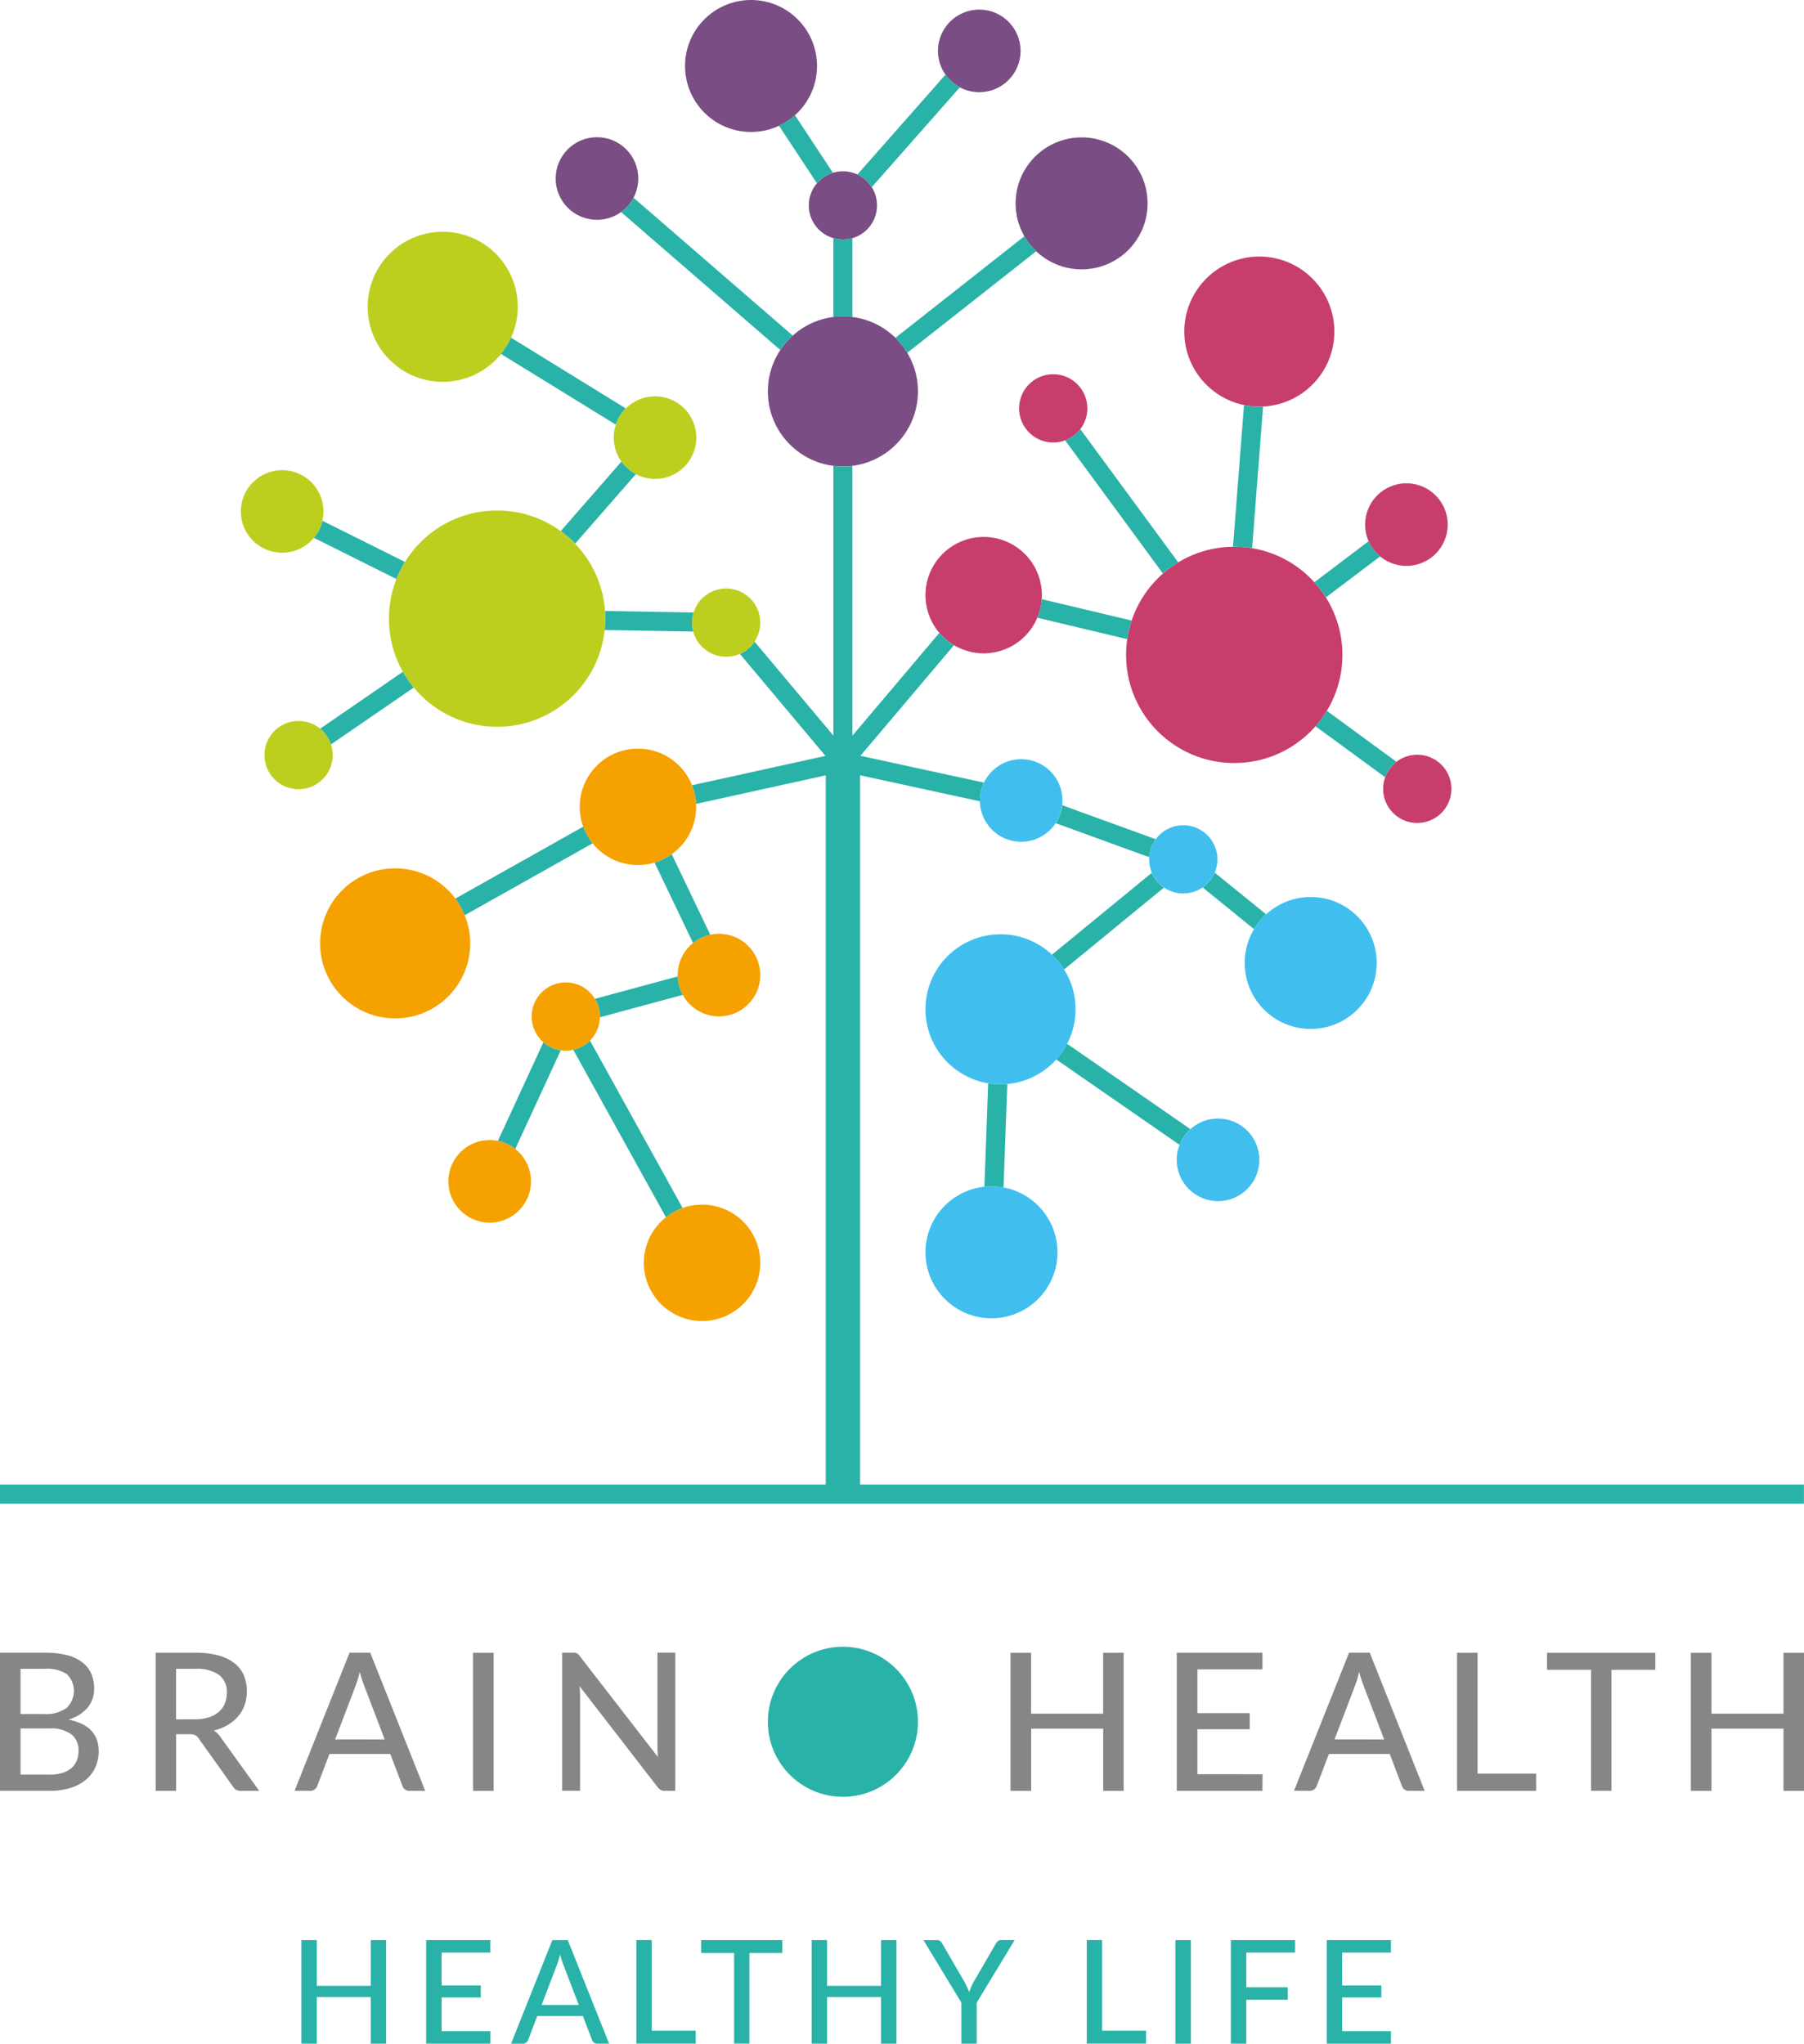 <svg id="Brain_health_HEALTHY_LIFE_pillar_RGB" xmlns="http://www.w3.org/2000/svg" width="142.746" height="161.734" viewBox="0 0 142.746 161.734">
  <g id="Group_1794" data-name="Group 1794" transform="translate(0 0)">
    <g id="Group_1762" data-name="Group 1762" transform="translate(0 130.322)">
      <g id="Group_1761" data-name="Group 1761" transform="translate(0 0.462)">
        <g id="Group_1760" data-name="Group 1760">
          <path id="Path_2133" data-name="Path 2133" d="M35.826,278.715a6.809,6.809,0,0,1,1.762.2,3.3,3.3,0,0,1,1.2.573,2.289,2.289,0,0,1,.7.9,3.078,3.078,0,0,1,.223,1.2,2.393,2.393,0,0,1-.122.759,2.182,2.182,0,0,1-.371.679,2.735,2.735,0,0,1-.632.568,3.6,3.6,0,0,1-.9.419c1.587.313,2.383,1.146,2.383,2.489a3.02,3.02,0,0,1-.26,1.274,2.807,2.807,0,0,1-.754.992,3.5,3.5,0,0,1-1.215.647,5.406,5.406,0,0,1-1.645.228H32.26V278.71h3.566Zm-1.942,1.274v3.577h1.863a2.735,2.735,0,0,0,1.778-.483,1.846,1.846,0,0,0,.027-2.669,2.824,2.824,0,0,0-1.73-.425Zm2.282,8.374a3.41,3.41,0,0,0,1.056-.143,1.939,1.939,0,0,0,.716-.4,1.551,1.551,0,0,0,.409-.6,2.072,2.072,0,0,0,.127-.759,1.581,1.581,0,0,0-.563-1.284,2.692,2.692,0,0,0-1.746-.467H33.884v3.646h2.282Z" transform="translate(-32.26 -278.705)" fill="#868686"/>
          <path id="Path_2134" data-name="Path 2134" d="M63.664,289.652H62.215a.671.671,0,0,1-.632-.345l-2.7-3.789a.8.8,0,0,0-.281-.271,1.02,1.02,0,0,0-.456-.08H57.089v4.484H55.47V278.72h3.152a6.832,6.832,0,0,1,1.826.218,3.511,3.511,0,0,1,1.263.616,2.44,2.44,0,0,1,.738.961,3.417,3.417,0,0,1,.064,2.335,2.77,2.77,0,0,1-.515.9,3.313,3.313,0,0,1-.828.69,4.1,4.1,0,0,1-1.1.44,1.712,1.712,0,0,1,.525.509Zm-5.1-5.662a3.637,3.637,0,0,0,1.1-.154,2.2,2.2,0,0,0,.8-.43,1.743,1.743,0,0,0,.478-.663,2.2,2.2,0,0,0,.159-.849,1.681,1.681,0,0,0-.621-1.422,3.03,3.03,0,0,0-1.863-.478H57.083v4Z" transform="translate(-43.153 -278.709)" fill="#868686"/>
          <path id="Path_2135" data-name="Path 2135" d="M86.518,289.648H85.271a.562.562,0,0,1-.35-.106.576.576,0,0,1-.2-.276l-.966-2.537H78.94l-.966,2.537a.606.606,0,0,1-.2.26.527.527,0,0,1-.35.117H76.18l4.352-10.932h1.635Zm-3.205-4.07-1.619-4.24a9.084,9.084,0,0,1-.35-1.1c-.058.218-.111.419-.17.61s-.117.356-.17.5l-1.613,4.224Z" transform="translate(-52.872 -278.705)" fill="#868686"/>
          <path id="Path_2136" data-name="Path 2136" d="M104.419,289.652H102.79V278.72h1.629Z" transform="translate(-65.36 -278.709)" fill="#868686"/>
          <path id="Path_2137" data-name="Path 2137" d="M125.027,278.711v10.932H124.2a.608.608,0,0,1-.313-.069.871.871,0,0,1-.255-.223l-6.172-7.987c.011.138.021.271.027.4s.011.255.011.371v7.5H116.08V278.705h.839a.8.8,0,0,1,.318.048.68.68,0,0,1,.234.223l6.188,7.992q-.024-.223-.032-.43c-.005-.138-.011-.271-.011-.393V278.7h1.412Z" transform="translate(-71.597 -278.7)" fill="#868686"/>
          <path id="Path_2138" data-name="Path 2138" d="M191.883,278.72v10.932h-1.619v-4.925h-5.7v4.925H182.93V278.72h1.629v4.824h5.7V278.72Z" transform="translate(-102.971 -278.709)" fill="#868686"/>
          <path id="Path_2139" data-name="Path 2139" d="M214.508,288.336l-.011,1.316H207.72V278.72H214.5v1.316h-5.148V283.5h4.139v1.274h-4.139v3.561Z" transform="translate(-114.605 -278.709)" fill="#868686"/>
          <path id="Path_2140" data-name="Path 2140" d="M235.538,289.648h-1.247a.562.562,0,0,1-.35-.106.576.576,0,0,1-.2-.276l-.966-2.537H227.96l-.966,2.537a.606.606,0,0,1-.2.26.527.527,0,0,1-.35.117H225.2l4.357-10.932h1.635Zm-3.205-4.07-1.624-4.24a9.086,9.086,0,0,1-.35-1.1c-.058.218-.111.419-.17.61s-.117.356-.17.5l-1.613,4.224Z" transform="translate(-122.808 -278.705)" fill="#868686"/>
          <path id="Path_2141" data-name="Path 2141" d="M255.767,288.288v1.364H249.51V278.72h1.624v9.568Z" transform="translate(-134.217 -278.709)" fill="#868686"/>
          <path id="Path_2142" data-name="Path 2142" d="M271.491,280.073H268.02v9.574h-1.613v-9.574H262.92V278.72h8.571v1.353Z" transform="translate(-140.51 -278.709)" fill="#868686"/>
          <path id="Path_2143" data-name="Path 2143" d="M293.323,278.72v10.932H291.7v-4.925H286v4.925H284.37V278.72H286v4.824h5.7V278.72Z" transform="translate(-150.577 -278.709)" fill="#868686"/>
        </g>
      </g>
      <ellipse id="Ellipse_2443" data-name="Ellipse 2443" cx="5.938" cy="5.938" rx="5.938" ry="5.938" transform="translate(60.759)" fill="#29b2a8"/>
    </g>
    <g id="Group_1763" data-name="Group 1763" transform="translate(43.968)">
      <ellipse id="Ellipse_2444" data-name="Ellipse 2444" cx="5.222" cy="5.222" rx="5.222" ry="5.222" transform="translate(36.395 10.874)" fill="#7a4d84"/>
      <ellipse id="Ellipse_2445" data-name="Ellipse 2445" cx="3.269" cy="3.269" rx="3.269" ry="3.269" transform="translate(0 10.858)" fill="#7a4d84"/>
      <ellipse id="Ellipse_2446" data-name="Ellipse 2446" cx="5.938" cy="5.938" rx="5.938" ry="5.938" transform="translate(16.791 25.038)" fill="#7a4d84"/>
      <ellipse id="Ellipse_2447" data-name="Ellipse 2447" cx="5.222" cy="5.222" rx="5.222" ry="5.222" transform="translate(10.237)" fill="#7a4d84"/>
      <ellipse id="Ellipse_2448" data-name="Ellipse 2448" cx="3.269" cy="3.269" rx="3.269" ry="3.269" transform="translate(30.249 0.759)" fill="#7a4d84"/>
      <ellipse id="Ellipse_2449" data-name="Ellipse 2449" cx="2.701" cy="2.701" rx="2.701" ry="2.701" transform="translate(20.028 13.554)" fill="#7a4d84"/>
    </g>
    <g id="Group_1764" data-name="Group 1764" transform="translate(73.23 20.304)">
      <path id="Path_2144" data-name="Path 2144" d="M241.191,144.81a2.7,2.7,0,1,0,2.7,2.7A2.7,2.7,0,0,0,241.191,144.81Z" transform="translate(-202.276 -105.385)" fill="#c73e6c"/>
      <ellipse id="Ellipse_2450" data-name="Ellipse 2450" cx="5.938" cy="5.938" rx="5.938" ry="5.938" transform="translate(20.479)" fill="#c73e6c"/>
      <ellipse id="Ellipse_2451" data-name="Ellipse 2451" cx="8.56" cy="8.56" rx="8.56" ry="8.56" transform="translate(15.873 22.963)" fill="#c73e6c"/>
      <path id="Path_2145" data-name="Path 2145" d="M186.911,88.07a2.7,2.7,0,1,0,2.7,2.7A2.7,2.7,0,0,0,186.911,88.07Z" transform="translate(-176.802 -78.756)" fill="#c73e6c"/>
      <path id="Path_2146" data-name="Path 2146" d="M174.856,112.33a4.606,4.606,0,1,0,4.606,4.606A4.609,4.609,0,0,0,174.856,112.33Z" transform="translate(-170.25 -90.142)" fill="#c73e6c"/>
      <ellipse id="Ellipse_2452" data-name="Ellipse 2452" cx="3.269" cy="3.269" rx="3.269" ry="3.269" transform="translate(34.787 17.943)" fill="#c73e6c"/>
    </g>
    <g id="Group_1765" data-name="Group 1765" transform="translate(25.33 59.246)">
      <ellipse id="Ellipse_2453" data-name="Ellipse 2453" cx="4.606" cy="4.606" rx="4.606" ry="4.606" transform="translate(20.543)" fill="#f5a100"/>
      <ellipse id="Ellipse_2454" data-name="Ellipse 2454" cx="4.606" cy="4.606" rx="4.606" ry="4.606" transform="translate(25.617 36.087)" fill="#f5a100"/>
      <ellipse id="Ellipse_2455" data-name="Ellipse 2455" cx="2.701" cy="2.701" rx="2.701" ry="2.701" transform="translate(16.738 18.5)" fill="#f5a100"/>
      <ellipse id="Ellipse_2456" data-name="Ellipse 2456" cx="5.938" cy="5.938" rx="5.938" ry="5.938" transform="translate(0 9.473)" fill="#f5a100"/>
      <ellipse id="Ellipse_2457" data-name="Ellipse 2457" cx="3.269" cy="3.269" rx="3.269" ry="3.269" transform="translate(28.291 14.652)" fill="#f5a100"/>
      <ellipse id="Ellipse_2458" data-name="Ellipse 2458" cx="3.269" cy="3.269" rx="3.269" ry="3.269" transform="translate(10.147 30.976)" fill="#f5a100"/>
    </g>
    <g id="Group_1766" data-name="Group 1766" transform="translate(19.057 18.341)">
      <ellipse id="Ellipse_2459" data-name="Ellipse 2459" cx="3.269" cy="3.269" rx="3.269" ry="3.269" transform="translate(29.506 13.023)" fill="#bdcf1e"/>
      <ellipse id="Ellipse_2460" data-name="Ellipse 2460" cx="2.701" cy="2.701" rx="2.701" ry="2.701" transform="translate(35.7 28.233)" fill="#bdcf1e"/>
      <ellipse id="Ellipse_2461" data-name="Ellipse 2461" cx="5.938" cy="5.938" rx="5.938" ry="5.938" transform="translate(10.035)" fill="#bdcf1e"/>
      <ellipse id="Ellipse_2462" data-name="Ellipse 2462" cx="8.56" cy="8.56" rx="8.56" ry="8.56" transform="translate(11.718 22.056)" fill="#bdcf1e"/>
      <ellipse id="Ellipse_2463" data-name="Ellipse 2463" cx="2.701" cy="2.701" rx="2.701" ry="2.701" transform="translate(1.868 38.714)" fill="#bdcf1e"/>
      <ellipse id="Ellipse_2464" data-name="Ellipse 2464" cx="3.269" cy="3.269" rx="3.269" ry="3.269" transform="translate(0 18.866)" fill="#bdcf1e"/>
    </g>
    <g id="Group_1792" data-name="Group 1792" transform="translate(0 5.912)">
      <g id="Group_1767" data-name="Group 1767" transform="translate(49.142)">
        <path id="Path_2147" data-name="Path 2147" d="M175.975,67.49,165.77,75.53h0l.1.1h0c.032.032.064.069.1.1h0c.032.032.064.069.09.1l.005.005c.032.032.058.069.09.106h0l.005.005c.027.037.058.069.085.106v.005l.17.218a.005.005,0,0,0,.005.005l.074.106h0c.005.005.011.016.016.021h0a1.2,1.2,0,0,1,.069.106h0c.021.037.048.069.069.106h0c0,.005.005.005.005.011.016.027.037.058.053.085l10.205-8.04A5.5,5.5,0,0,1,175.975,67.49Z" transform="translate(-144.059 -54.706)" fill="#29b2a8"/>
        <path id="Path_2148" data-name="Path 2148" d="M148.41,50.273l3,4.553a2.7,2.7,0,0,1,1.263-.833l-3-4.553A5.014,5.014,0,0,1,148.41,50.273Z" transform="translate(-135.912 -46.235)" fill="#29b2a8"/>
        <path id="Path_2149" data-name="Path 2149" d="M157.269,67.881h-.053a2.8,2.8,0,0,1-.706-.106v6.241l.159-.016h.011a1.5,1.5,0,0,1,.154-.011h.011l.318-.016h.212c.053,0,.106,0,.159.005h0a1.5,1.5,0,0,1,.154.011h.016c.048.005.1.005.143.011h.016l.159.016V67.77a2.8,2.8,0,0,1-.706.106A.147.147,0,0,1,157.269,67.881Z" transform="translate(-139.714 -54.837)" fill="#29b2a8"/>
        <path id="Path_2150" data-name="Path 2150" d="M167.068,43.4,160.1,51.3a2.7,2.7,0,0,1,1.136,1l6.968-7.9A3.382,3.382,0,0,1,167.068,43.4Z" transform="translate(-141.398 -43.4)" fill="#29b2a8"/>
        <path id="Path_2151" data-name="Path 2151" d="M124.86,62.876l12.6,10.916c.016-.027.037-.053.053-.08h0a5.635,5.635,0,0,1,.345-.451h0c.058-.074.122-.143.186-.212h0c.042-.048.085-.09.127-.133l.005-.005.064-.064h0c.069-.064.138-.133.207-.191h0l-12.6-10.916A3.274,3.274,0,0,1,124.86,62.876Z" transform="translate(-124.86 -52.007)" fill="#29b2a8"/>
      </g>
      <g id="Group_1773" data-name="Group 1773" transform="translate(82.082 26.147)">
        <g id="Group_1768" data-name="Group 1768" transform="translate(2.192 1.905)">
          <path id="Path_2152" data-name="Path 2152" d="M200.013,106.8,192.27,96.26a1.653,1.653,0,0,1-.122.149h0a1.63,1.63,0,0,1-.133.138h0c-.042.042-.09.085-.138.127h0a.4.4,0,0,1-.074.058h0l-.074.058-.005.005c-.021.016-.048.032-.069.048h-.005c-.027.016-.053.032-.074.048l-.005.005c-.021.016-.048.027-.069.042-.005,0-.005.005-.011.005a.581.581,0,0,1-.08.042.005.005,0,0,0-.005.005c-.027.011-.048.027-.074.037a.019.019,0,0,0-.011.005c-.027.011-.053.027-.08.037h-.005c-.027.011-.053.021-.074.032-.005,0-.011.005-.016.005-.027.011-.053.021-.085.032l7.743,10.545A8.862,8.862,0,0,1,200.013,106.8Z" transform="translate(-191.06 -96.26)" fill="#29b2a8"/>
        </g>
        <g id="Group_1769" data-name="Group 1769" transform="translate(21.923 10.773)">
          <path id="Path_2153" data-name="Path 2153" d="M233.356,114.1c-.016-.016-.032-.027-.048-.042l-.016-.016c-.021-.016-.037-.037-.058-.053l-.005-.005a3.3,3.3,0,0,1-.7-1.014l-4.288,3.243a8.454,8.454,0,0,1,.913,1.2l4.288-3.243h0c-.021-.016-.042-.037-.064-.053Z" transform="translate(-228.24 -112.97)" fill="#29b2a8"/>
        </g>
        <g id="Group_1770" data-name="Group 1770" transform="translate(15.486)">
          <path id="Path_2154" data-name="Path 2154" d="M216.338,103.878a8.424,8.424,0,0,1,1.279.117l.87-11.208c-.1.005-.2.005-.3.005a6.076,6.076,0,0,1-1.21-.122l-.87,11.208h.1A1.1,1.1,0,0,1,216.338,103.878Z" transform="translate(-216.11 -92.67)" fill="#29b2a8"/>
        </g>
        <g id="Group_1771" data-name="Group 1771" transform="translate(22.013 24.194)">
          <path id="Path_2155" data-name="Path 2155" d="M229.307,138.26a8.393,8.393,0,0,1-.9,1.221l5.509,4.033a2.7,2.7,0,0,1,.892-1.221Z" transform="translate(-228.41 -138.26)" fill="#29b2a8"/>
        </g>
        <g id="Group_1772" data-name="Group 1772" transform="translate(0 15.358)">
          <path id="Path_2156" data-name="Path 2156" d="M187.28,121.61a4.518,4.518,0,0,1-.35,1.47l7.111,1.693a8.477,8.477,0,0,1,.35-1.47Z" transform="translate(-186.93 -121.61)" fill="#29b2a8"/>
        </g>
      </g>
      <g id="Group_1779" data-name="Group 1779" transform="translate(36.029 59.512)">
        <g id="Group_1774" data-name="Group 1774">
          <path id="Path_2157" data-name="Path 2157" d="M111.013,156.856a4.734,4.734,0,0,1-.743-1.316l-10.12,5.689a5.839,5.839,0,0,1,.743,1.316Z" transform="translate(-100.15 -155.54)" fill="#29b2a8"/>
        </g>
        <g id="Group_1775" data-name="Group 1775" transform="translate(9.335 16.929)">
          <path id="Path_2158" data-name="Path 2158" d="M119.061,187.44a2.7,2.7,0,0,1-1.321.732l7.329,13.246a4.533,4.533,0,0,1,1.321-.732Z" transform="translate(-117.74 -187.44)" fill="#29b2a8"/>
        </g>
        <g id="Group_1776" data-name="Group 1776" transform="translate(15.767 2.181)">
          <path id="Path_2159" data-name="Path 2159" d="M131.219,159.65a4.494,4.494,0,0,1-1.359.663l3.041,6.358a3.258,3.258,0,0,1,1.364-.653Z" transform="translate(-129.86 -159.65)" fill="#29b2a8"/>
        </g>
        <g id="Group_1777" data-name="Group 1777" transform="translate(3.365 17.062)">
          <path id="Path_2160" data-name="Path 2160" d="M111.468,188.327a2.7,2.7,0,0,1-1.374-.637l-3.6,7.8a3.239,3.239,0,0,1,1.374.637Z" transform="translate(-106.49 -187.69)" fill="#29b2a8"/>
        </g>
        <g id="Group_1778" data-name="Group 1778" transform="translate(11.049 11.85)">
          <path id="Path_2161" data-name="Path 2161" d="M121.363,180.959v.09h0v.053l6.549-1.773a3.234,3.234,0,0,1-.393-1.459l-6.549,1.772a2.667,2.667,0,0,1,.393,1.3Z" transform="translate(-120.97 -177.87)" fill="#29b2a8"/>
        </g>
      </g>
      <g id="Group_1780" data-name="Group 1780" transform="translate(0 30.961)">
        <path id="Path_2162" data-name="Path 2162" d="M100.311,182.352V126.221l9.489,2.059v-.17a.4.4,0,0,1,.005-.08v-.005a3.342,3.342,0,0,1,.313-1.221l-9.775-2.123,7.4-8.751a4.639,4.639,0,0,1-1.157-.976l-6.878,8.136V101.74c-.212.027-.43.042-.647.048h-.212c-.218-.005-.435-.021-.647-.048v21.339l-6.236-7.43a2.712,2.712,0,0,1-1.157.971l6.766,8.067-10.555,2.324a4.556,4.556,0,0,1,.324,1.475L97.6,126.226v56.126H32.26v1.512H175v-1.512Z" transform="translate(-32.26 -101.74)" fill="#29b2a8"/>
      </g>
      <g id="Group_1785" data-name="Group 1785" transform="translate(24.842 20.814)">
        <g id="Group_1781" data-name="Group 1781" transform="translate(14.801)">
          <path id="Path_2163" data-name="Path 2163" d="M107.756,82.62a5.908,5.908,0,0,1-.8,1.284l9.085,5.593a3.35,3.35,0,0,1,.6-1.077h0c.016-.021.037-.042.053-.064l.011-.011c.016-.016.032-.037.048-.053l.016-.016c.021-.021.037-.042.058-.064h0Z" transform="translate(-106.96 -82.62)" fill="#29b2a8"/>
        </g>
        <g id="Group_1782" data-name="Group 1782" transform="translate(23.006 21.626)">
          <path id="Path_2164" data-name="Path 2164" d="M129.33,124.293v-.053a2.692,2.692,0,0,1,.122-.748l-7.005-.122c.016.2.021.4.021.6a8.516,8.516,0,0,1-.048.907l7.005.122A2.642,2.642,0,0,1,129.33,124.293Z" transform="translate(-122.42 -123.37)" fill="#29b2a8"/>
        </g>
        <g id="Group_1783" data-name="Group 1783" transform="translate(19.529 9.802)">
          <path id="Path_2165" data-name="Path 2165" d="M120.673,101.09l-4.8,5.5a8.842,8.842,0,0,1,1.141.992l4.8-5.5A3.213,3.213,0,0,1,120.673,101.09Z" transform="translate(-115.87 -101.09)" fill="#29b2a8"/>
        </g>
        <g id="Group_1784" data-name="Group 1784" transform="translate(0.494 26.439)">
          <path id="Path_2166" data-name="Path 2166" d="M80.854,138.187l6.549-4.5a8.817,8.817,0,0,1-.86-1.247L80,136.94A2.733,2.733,0,0,1,80.854,138.187Z" transform="translate(-80 -132.44)" fill="#29b2a8"/>
        </g>
        <path id="Path_2167" data-name="Path 2167" d="M86.271,113.178l-6.528-3.258a3.319,3.319,0,0,1-.674,1.353l6.528,3.253A8.2,8.2,0,0,1,86.271,113.178Z" transform="translate(-79.07 -95.432)" fill="#29b2a8"/>
      </g>
      <g id="Group_1791" data-name="Group 1791" transform="translate(77.89 57.814)">
        <g id="Group_1786" data-name="Group 1786" transform="translate(17.274 5.333)">
          <path id="Path_2168" data-name="Path 2168" d="M212.535,162.39a2.72,2.72,0,0,1-.955,1.173l4.065,3.3a5.226,5.226,0,0,1,.955-1.173Z" transform="translate(-211.58 -162.39)" fill="#29b2a8"/>
        </g>
        <g id="Group_1787" data-name="Group 1787" transform="translate(5.689 18.877)">
          <path id="Path_2169" data-name="Path 2169" d="M200.364,194.666l-9.754-6.756a5.955,5.955,0,0,1-.86,1.242l9.754,6.756A3.272,3.272,0,0,1,200.364,194.666Z" transform="translate(-189.75 -187.91)" fill="#29b2a8"/>
        </g>
        <g id="Group_1788" data-name="Group 1788" transform="translate(5.647)">
          <path id="Path_2170" data-name="Path 2170" d="M197.588,155.031l-7.4-2.691a3.3,3.3,0,0,1-.515,1.422l7.4,2.691A2.658,2.658,0,0,1,197.588,155.031Z" transform="translate(-189.67 -152.34)" fill="#29b2a8"/>
        </g>
        <g id="Group_1789" data-name="Group 1789" transform="translate(0 22.008)">
          <path id="Path_2171" data-name="Path 2171" d="M180.309,193.89h0a5.914,5.914,0,0,1-.976-.08l-.3,8.189a4.931,4.931,0,0,1,.563-.032,5.594,5.594,0,0,1,.95.085l.3-8.189c-.175.016-.356.027-.536.027Z" transform="translate(-179.03 -193.81)" fill="#29b2a8"/>
        </g>
        <g id="Group_1790" data-name="Group 1790" transform="translate(5.344 5.349)">
          <path id="Path_2172" data-name="Path 2172" d="M190.066,170.067l7.9-6.48a2.755,2.755,0,0,1-.961-1.168l-7.907,6.485A5.49,5.49,0,0,1,190.066,170.067Z" transform="translate(-189.1 -162.42)" fill="#29b2a8"/>
        </g>
      </g>
    </g>
    <g id="Group_1793" data-name="Group 1793" transform="translate(73.23 60.08)">
      <ellipse id="Ellipse_2465" data-name="Ellipse 2465" cx="5.938" cy="5.938" rx="5.938" ry="5.938" transform="translate(0 13.856)" fill="#40bfef"/>
      <ellipse id="Ellipse_2466" data-name="Ellipse 2466" cx="2.701" cy="2.701" rx="2.701" ry="2.701" transform="translate(17.699 5.227)" fill="#40bfef"/>
      <ellipse id="Ellipse_2467" data-name="Ellipse 2467" cx="3.269" cy="3.269" rx="3.269" ry="3.269" transform="translate(19.88 28.44)" fill="#40bfef"/>
      <ellipse id="Ellipse_2468" data-name="Ellipse 2468" cx="3.269" cy="3.269" rx="3.269" ry="3.269" transform="translate(4.304)" fill="#40bfef"/>
      <ellipse id="Ellipse_2469" data-name="Ellipse 2469" cx="5.222" cy="5.222" rx="5.222" ry="5.222" transform="translate(25.261 10.906)" fill="#40bfef"/>
      <ellipse id="Ellipse_2470" data-name="Ellipse 2470" cx="5.222" cy="5.222" rx="5.222" ry="5.222" transform="translate(0 33.805)" fill="#40bfef"/>
    </g>
  </g>
  <g id="Group_1795" data-name="Group 1795" transform="translate(23.844 153.534)">
    <path id="Path_2173" data-name="Path 2173" d="M83.9,321.58v8.194H82.683V326.08H78.411v3.694H77.19V321.58h1.221V325.2h4.272V321.58Z" transform="translate(-77.19 -321.575)" fill="#29b2a8"/>
    <path id="Path_2174" data-name="Path 2174" d="M100.884,328.787l-.005.987H95.8V321.58h5.079v.987H97.021v2.6h3.1v.95h-3.1v2.669h3.863Z" transform="translate(-85.924 -321.575)" fill="#29b2a8"/>
    <path id="Path_2175" data-name="Path 2175" d="M116.219,329.774h-.934a.426.426,0,0,1-.265-.08.453.453,0,0,1-.149-.207l-.727-1.9h-3.609l-.727,1.9a.432.432,0,0,1-.149.2.411.411,0,0,1-.265.09h-.934l3.264-8.194h1.226Zm-2.4-3.057-1.215-3.179a6.888,6.888,0,0,1-.265-.823c-.042.164-.085.313-.127.456s-.085.265-.127.377l-1.21,3.168Z" transform="translate(-91.865 -321.575)" fill="#29b2a8"/>
    <path id="Path_2176" data-name="Path 2176" d="M131.841,328.745v1.019H127.15V321.57h1.215v7.17h3.476Z" transform="translate(-100.637 -321.57)" fill="#29b2a8"/>
    <path id="Path_2177" data-name="Path 2177" d="M143.221,322.594h-2.6v7.175h-1.21v-7.175H136.8V321.58h6.421v1.014Z" transform="translate(-105.165 -321.575)" fill="#29b2a8"/>
    <path id="Path_2178" data-name="Path 2178" d="M159.988,321.58v8.194h-1.215V326.08H154.5v3.694H153.28V321.58H154.5V325.2h4.272V321.58Z" transform="translate(-112.9 -321.575)" fill="#29b2a8"/>
    <path id="Path_2179" data-name="Path 2179" d="M174.168,326.527v3.242h-1.21v-3.242l-3-4.951h1.067a.415.415,0,0,1,.255.074.561.561,0,0,1,.159.2l1.778,3.062c.074.143.138.276.2.4s.111.249.159.371c.042-.122.09-.244.143-.371s.117-.26.191-.4l1.773-3.062a.665.665,0,0,1,.159-.191.364.364,0,0,1,.255-.09h1.072Z" transform="translate(-120.728 -321.57)" fill="#29b2a8"/>
    <path id="Path_2180" data-name="Path 2180" d="M198.991,328.745v1.019H194.3V321.57h1.215v7.17h3.476Z" transform="translate(-132.151 -321.57)" fill="#29b2a8"/>
    <path id="Path_2181" data-name="Path 2181" d="M208.741,329.774H207.52V321.58h1.221Z" transform="translate(-138.355 -321.575)" fill="#29b2a8"/>
    <path id="Path_2182" data-name="Path 2182" d="M217,322.567v2.744h3.285v.987H217v3.476H215.78V321.58h5.079v.987Z" transform="translate(-142.231 -321.575)" fill="#29b2a8"/>
    <path id="Path_2183" data-name="Path 2183" d="M235.164,328.787l-.005.987H230.08V321.58h5.079v.987H231.3v2.6h3.1v.95h-3.1v2.669h3.863Z" transform="translate(-148.942 -321.575)" fill="#29b2a8"/>
  </g>
</svg>
